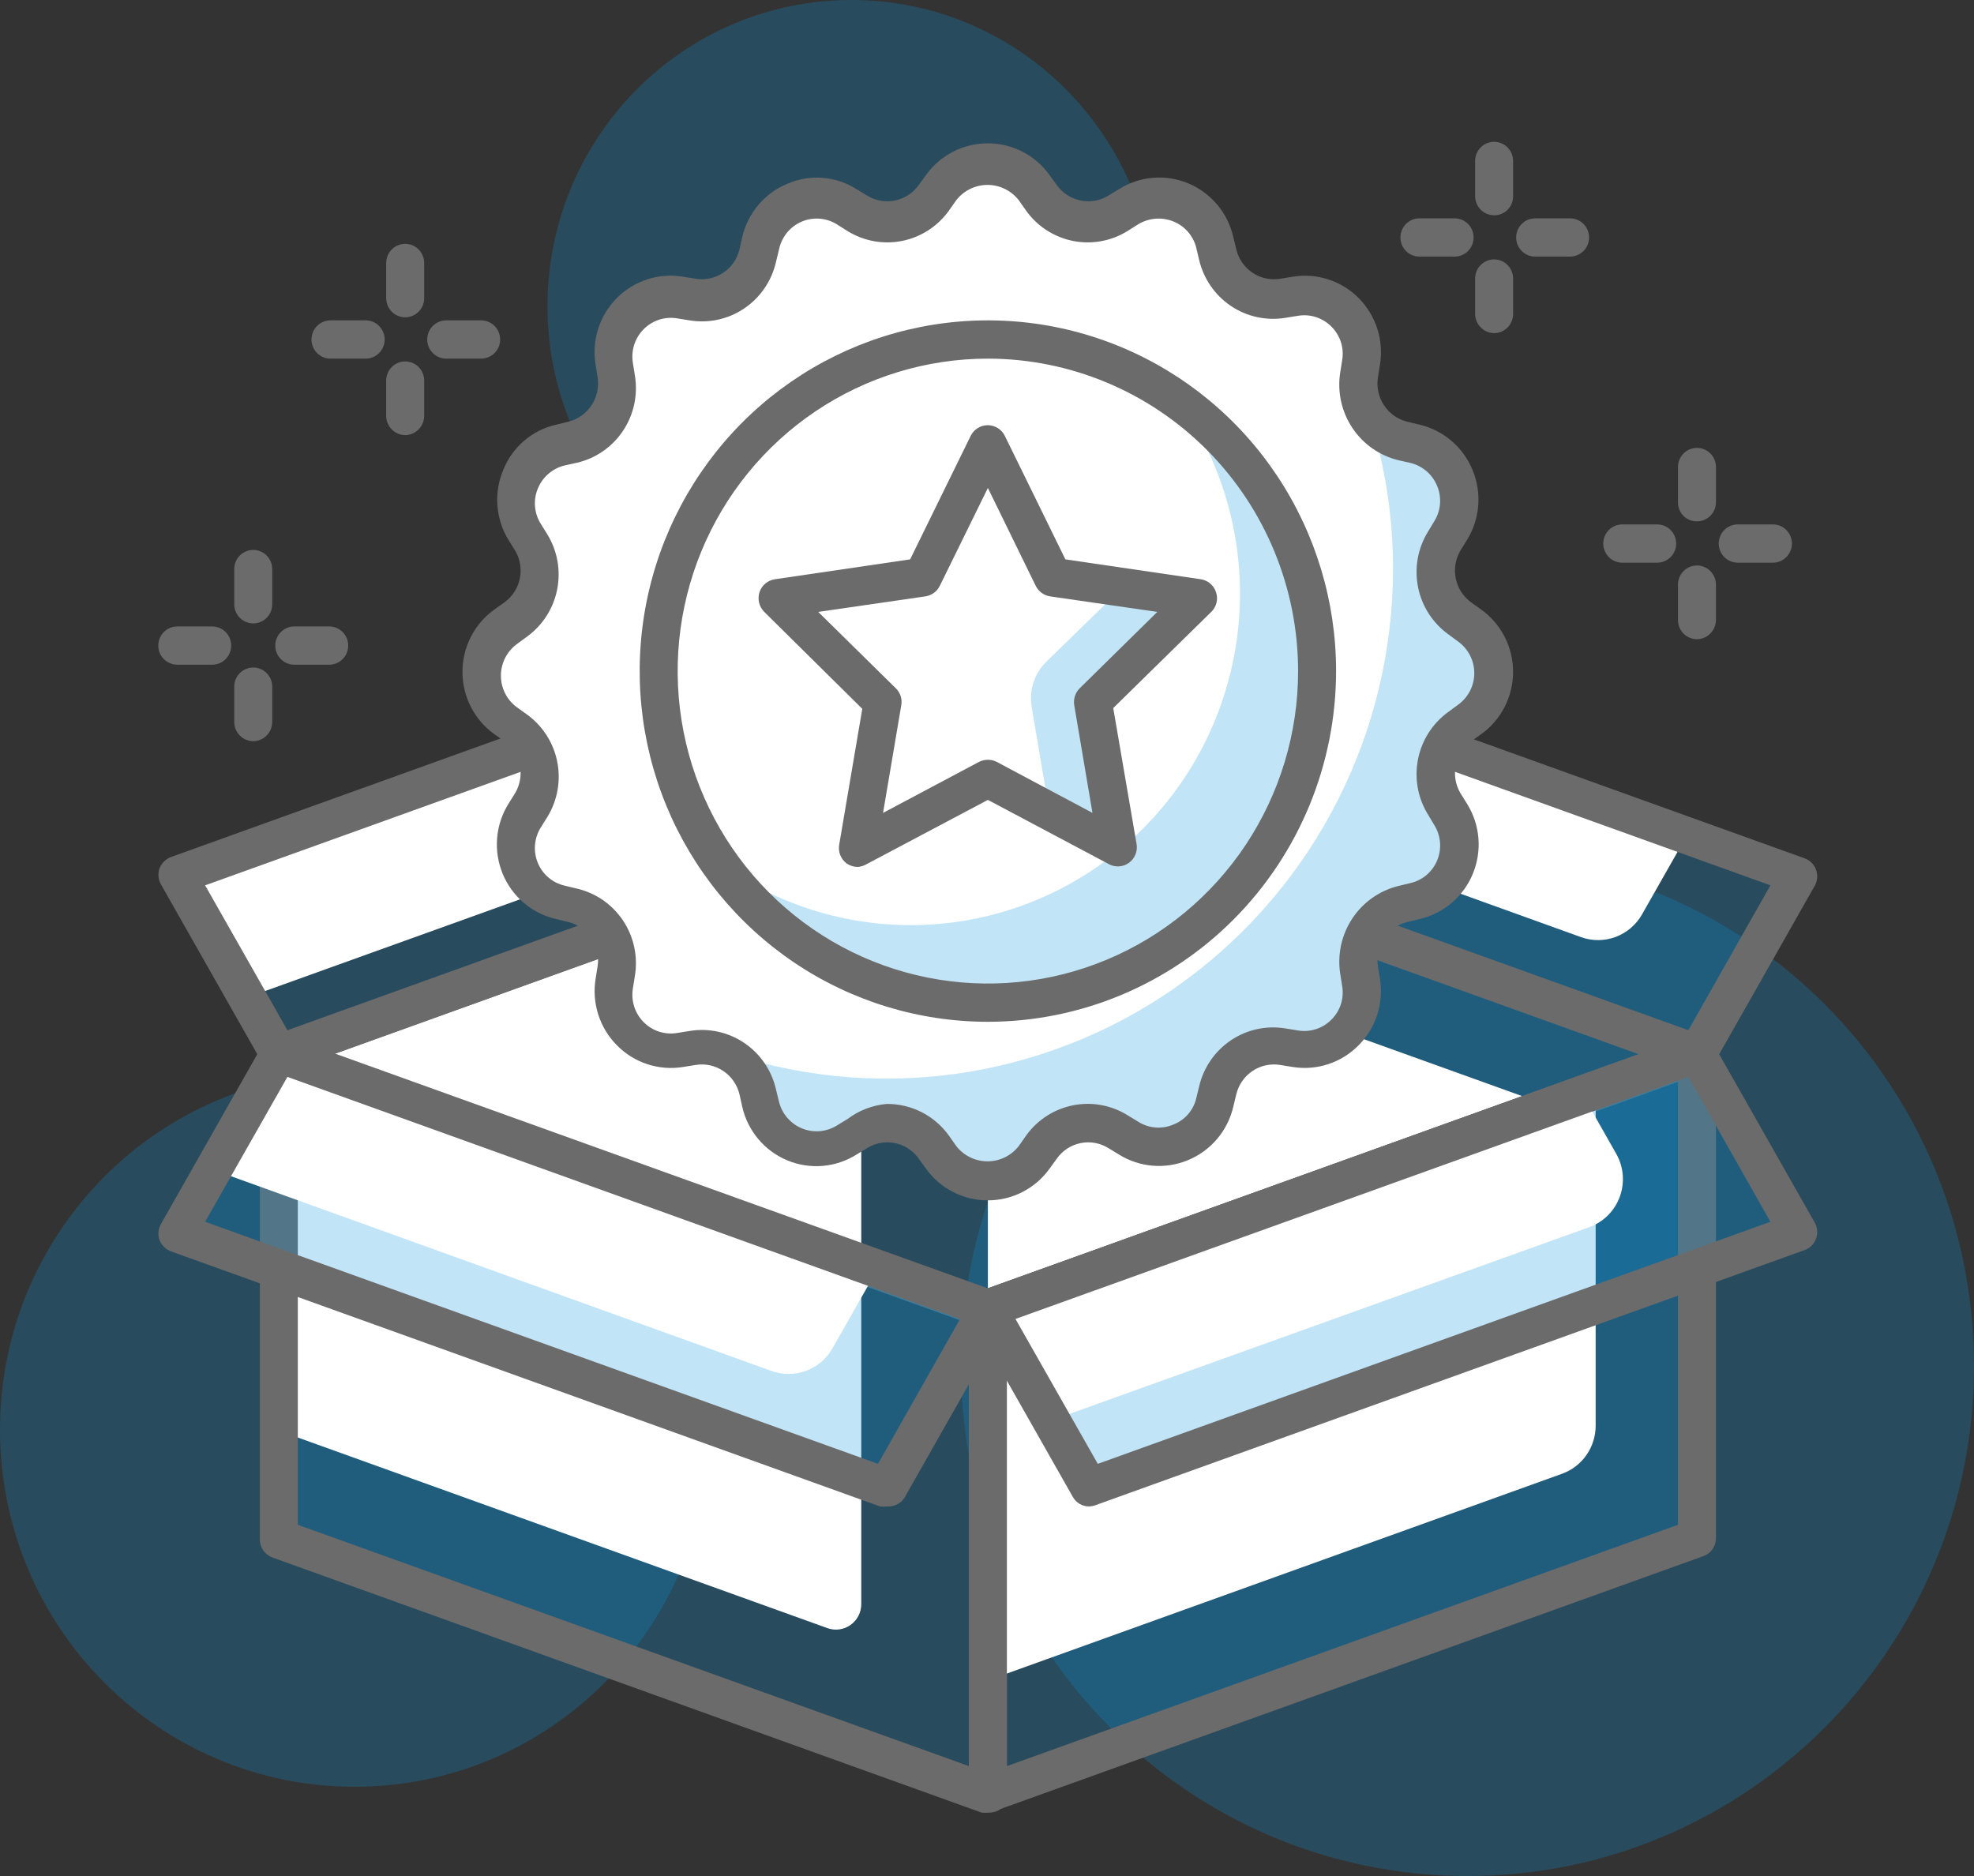 <svg width="121" height="115" viewBox="0 0 121 115" fill="none" xmlns="http://www.w3.org/2000/svg">
<rect x="0" y="0" width="121" height="115" fill="#333333" stroke="none"/>
<g clip-path="url(#clip0_3903_7891)">
<path d="M21.732 109.528C33.734 109.528 43.464 99.727 43.464 87.638C43.464 75.548 33.734 65.748 21.732 65.748C9.73 65.748 0 75.548 0 87.638C0 99.727 9.73 109.528 21.732 109.528Z" fill="#0a96de" fill-opacity="0.25"/>
<path d="M52.187 37.526C62.475 37.526 70.815 29.125 70.815 18.763C70.815 8.4 62.475 0 52.187 0C41.9 0 33.56 8.4 33.56 18.763C33.56 29.125 41.9 37.526 52.187 37.526Z" fill="#0a96de" fill-opacity="0.25"/>
<path d="M89.954 115C107.1 115 121 100.999 121 83.729C121 66.458 107.1 52.458 89.954 52.458C72.808 52.458 58.909 66.458 58.909 83.729C58.909 100.999 72.808 115 89.954 115Z" fill="#0a96de" fill-opacity="0.25"/>
<path d="M104.003 64.575L60.555 48.94L17.091 64.575L60.555 80.211L104.003 64.575Z" fill="#0a96de" fill-opacity="0.25"/>
<path d="M52.793 51.738L17.091 64.575L52.793 77.428V51.738Z" fill="white"/>
<path d="M95.03 67.812L60.554 55.413V80.211L95.03 67.812Z" fill="white"/>
<path d="M60.554 81.399C60.421 81.421 60.284 81.421 60.151 81.399L16.687 65.763C16.465 65.681 16.273 65.531 16.137 65.336C16.001 65.14 15.927 64.908 15.926 64.669C15.926 64.428 15.999 64.193 16.135 63.995C16.271 63.796 16.463 63.644 16.687 63.559L60.151 47.923C60.406 47.829 60.687 47.829 60.942 47.923L104.406 63.559C104.633 63.642 104.828 63.793 104.967 63.991C105.106 64.19 105.181 64.426 105.182 64.669C105.182 64.91 105.107 65.145 104.968 65.341C104.829 65.538 104.633 65.685 104.406 65.763L60.942 81.399C60.814 81.421 60.683 81.421 60.554 81.399ZM20.552 64.591L60.554 78.975L100.556 64.591L60.554 50.19L20.552 64.591Z" fill="#6B6B6B"/>
<path d="M54.345 37.995L10.881 53.63L17.09 64.575L60.554 48.94L54.345 37.995Z" fill="#0a96de" fill-opacity="0.25"/>
<path d="M36.106 44.562L10.881 53.646L15.135 61.151L36.867 53.333C37.294 53.179 37.683 52.932 38.006 52.61C38.328 52.288 38.577 51.898 38.734 51.469C38.891 51.039 38.952 50.581 38.914 50.125C38.876 49.669 38.738 49.227 38.512 48.83L36.106 44.562Z" fill="white"/>
<path d="M17.09 65.763C16.885 65.766 16.682 65.712 16.504 65.608C16.326 65.503 16.18 65.351 16.081 65.169L9.872 54.224C9.785 54.075 9.732 53.907 9.716 53.734C9.7 53.562 9.721 53.387 9.779 53.224C9.842 53.066 9.936 52.924 10.057 52.806C10.177 52.687 10.32 52.595 10.478 52.536L53.941 36.9C54.2 36.807 54.482 36.808 54.74 36.902C54.998 36.996 55.215 37.178 55.354 37.416L61.563 48.361C61.648 48.51 61.699 48.676 61.714 48.847C61.728 49.018 61.704 49.191 61.645 49.352C61.586 49.513 61.492 49.659 61.371 49.779C61.249 49.9 61.103 49.992 60.942 50.05L17.479 65.685C17.355 65.734 17.223 65.76 17.09 65.763ZM12.573 54.271L17.618 63.152L58.847 48.314L53.817 39.433L12.573 54.271Z" fill="#6B6B6B"/>
<path d="M66.763 37.995L110.227 53.63L104.002 64.575L60.554 48.94L66.763 37.995Z" fill="#0a96de" fill-opacity="0.25"/>
<path d="M66.764 37.995L103.413 51.191L100.65 56.054C100.288 56.691 99.715 57.18 99.031 57.435C98.347 57.689 97.595 57.693 96.909 57.445L62.759 45.14L66.764 37.995Z" fill="white"/>
<path d="M104.018 65.763C103.884 65.786 103.748 65.786 103.614 65.763L60.151 50.128C59.993 50.068 59.85 49.976 59.729 49.858C59.609 49.739 59.515 49.597 59.452 49.44C59.394 49.276 59.372 49.102 59.389 48.929C59.404 48.756 59.458 48.589 59.545 48.439L65.754 37.494C65.891 37.258 66.105 37.076 66.36 36.982C66.615 36.888 66.895 36.886 67.151 36.978L110.615 52.614C110.776 52.671 110.922 52.764 111.044 52.884C111.165 53.005 111.259 53.151 111.318 53.312C111.377 53.473 111.4 53.645 111.386 53.816C111.372 53.987 111.321 54.154 111.236 54.303L105.027 65.248C104.915 65.412 104.764 65.545 104.588 65.635C104.412 65.725 104.216 65.769 104.018 65.763ZM62.246 48.314L103.49 63.152L108.52 54.271L67.291 39.433L62.246 48.314Z" fill="#6B6B6B"/>
<path d="M89.163 15.729H87.005C86.696 15.729 86.4 15.606 86.182 15.386C85.963 15.166 85.841 14.868 85.841 14.557C85.841 14.246 85.963 13.947 86.182 13.727C86.4 13.508 86.696 13.384 87.005 13.384H89.163C89.472 13.384 89.768 13.508 89.986 13.727C90.204 13.947 90.327 14.246 90.327 14.557C90.327 14.868 90.204 15.166 89.986 15.386C89.768 15.606 89.472 15.729 89.163 15.729Z" fill="#6B6B6B"/>
<path d="M96.241 15.729H94.099C93.79 15.729 93.494 15.606 93.276 15.386C93.057 15.166 92.935 14.868 92.935 14.557C92.935 14.246 93.057 13.947 93.276 13.727C93.494 13.508 93.79 13.384 94.099 13.384H96.241C96.55 13.384 96.846 13.508 97.064 13.727C97.282 13.947 97.405 14.246 97.405 14.557C97.405 14.868 97.282 15.166 97.064 15.386C96.846 15.606 96.55 15.729 96.241 15.729Z" fill="#6B6B6B"/>
<path d="M91.584 20.42C91.277 20.416 90.983 20.291 90.765 20.072C90.548 19.853 90.424 19.557 90.42 19.247V17.074C90.42 16.763 90.543 16.465 90.761 16.245C90.979 16.025 91.275 15.901 91.584 15.901C91.893 15.901 92.189 16.025 92.407 16.245C92.626 16.465 92.748 16.763 92.748 17.074V19.247C92.748 19.558 92.626 19.857 92.407 20.077C92.189 20.297 91.893 20.42 91.584 20.42Z" fill="#6B6B6B"/>
<path d="M91.584 13.196C91.275 13.196 90.979 13.073 90.761 12.853C90.543 12.633 90.42 12.335 90.42 12.024V9.866C90.42 9.555 90.543 9.257 90.761 9.037C90.979 8.817 91.275 8.693 91.584 8.693C91.893 8.693 92.189 8.817 92.407 9.037C92.626 9.257 92.748 9.555 92.748 9.866V12.024C92.75 12.178 92.722 12.332 92.664 12.475C92.606 12.618 92.52 12.748 92.412 12.858C92.303 12.967 92.174 13.053 92.032 13.111C91.89 13.17 91.738 13.198 91.584 13.196Z" fill="#6B6B6B"/>
<path d="M101.581 34.492H99.439C99.13 34.492 98.834 34.369 98.615 34.149C98.397 33.929 98.274 33.631 98.274 33.32C98.274 33.009 98.397 32.71 98.615 32.49C98.834 32.27 99.13 32.147 99.439 32.147H101.581C101.89 32.147 102.186 32.27 102.404 32.49C102.622 32.71 102.745 33.009 102.745 33.32C102.745 33.631 102.622 33.929 102.404 34.149C102.186 34.369 101.89 34.492 101.581 34.492Z" fill="#6B6B6B"/>
<path d="M108.675 34.492H106.517C106.208 34.492 105.912 34.369 105.694 34.149C105.476 33.929 105.353 33.631 105.353 33.32C105.353 33.009 105.476 32.71 105.694 32.49C105.912 32.27 106.208 32.147 106.517 32.147H108.675C108.984 32.147 109.28 32.27 109.498 32.49C109.716 32.71 109.839 33.009 109.839 33.32C109.839 33.631 109.716 33.929 109.498 34.149C109.28 34.369 108.984 34.492 108.675 34.492Z" fill="#6B6B6B"/>
<path d="M104.018 39.183C103.709 39.183 103.413 39.059 103.195 38.839C102.977 38.619 102.854 38.321 102.854 38.01V35.837C102.854 35.526 102.977 35.227 103.195 35.008C103.413 34.788 103.709 34.664 104.018 34.664C104.327 34.664 104.623 34.788 104.841 35.008C105.06 35.227 105.182 35.526 105.182 35.837V38.01C105.178 38.32 105.054 38.616 104.837 38.835C104.62 39.054 104.326 39.179 104.018 39.183Z" fill="#6B6B6B"/>
<path d="M104.018 31.959C103.865 31.962 103.713 31.933 103.57 31.874C103.428 31.816 103.299 31.73 103.19 31.621C103.082 31.511 102.996 31.381 102.938 31.238C102.881 31.095 102.852 30.941 102.854 30.787V28.629C102.854 28.318 102.977 28.02 103.195 27.8C103.413 27.58 103.71 27.456 104.018 27.456C104.327 27.456 104.623 27.58 104.842 27.8C105.06 28.02 105.183 28.318 105.183 28.629V30.787C105.183 31.098 105.06 31.396 104.842 31.616C104.623 31.836 104.327 31.959 104.018 31.959Z" fill="#6B6B6B"/>
<path d="M22.415 21.984H20.257C19.948 21.984 19.652 21.86 19.434 21.64C19.215 21.42 19.093 21.122 19.093 20.811C19.093 20.5 19.215 20.202 19.434 19.982C19.652 19.762 19.948 19.638 20.257 19.638H22.415C22.723 19.638 23.02 19.762 23.238 19.982C23.456 20.202 23.579 20.5 23.579 20.811C23.579 21.122 23.456 21.42 23.238 21.64C23.02 21.86 22.723 21.984 22.415 21.984Z" fill="#6B6B6B"/>
<path d="M29.493 21.984H27.351C27.043 21.984 26.746 21.86 26.528 21.64C26.31 21.42 26.187 21.122 26.187 20.811C26.187 20.5 26.31 20.202 26.528 19.982C26.746 19.762 27.043 19.638 27.351 19.638H29.493C29.802 19.638 30.098 19.762 30.317 19.982C30.535 20.202 30.658 20.5 30.658 20.811C30.658 21.122 30.535 21.42 30.317 21.64C30.098 21.86 29.802 21.984 29.493 21.984Z" fill="#6B6B6B"/>
<path d="M24.837 26.674C24.529 26.67 24.235 26.545 24.018 26.326C23.8 26.107 23.676 25.811 23.672 25.502V23.328C23.672 23.017 23.795 22.719 24.013 22.499C24.232 22.279 24.528 22.155 24.837 22.155C25.145 22.155 25.442 22.279 25.66 22.499C25.878 22.719 26.001 23.017 26.001 23.328V25.502C25.997 25.811 25.873 26.107 25.655 26.326C25.438 26.545 25.144 26.67 24.837 26.674Z" fill="#6B6B6B"/>
<path d="M24.837 19.451C24.528 19.451 24.232 19.327 24.013 19.107C23.795 18.887 23.672 18.589 23.672 18.278V16.12C23.672 15.809 23.795 15.511 24.013 15.291C24.232 15.071 24.528 14.948 24.837 14.948C25.145 14.948 25.442 15.071 25.66 15.291C25.878 15.511 26.001 15.809 26.001 16.12V18.278C26.001 18.589 25.878 18.887 25.66 19.107C25.442 19.327 25.145 19.451 24.837 19.451Z" fill="#6B6B6B"/>
<path d="M13.008 40.746H10.866C10.557 40.746 10.261 40.623 10.043 40.403C9.824 40.183 9.702 39.885 9.702 39.574C9.702 39.263 9.824 38.965 10.043 38.745C10.261 38.525 10.557 38.401 10.866 38.401H13.008C13.317 38.401 13.613 38.525 13.831 38.745C14.05 38.965 14.172 39.263 14.172 39.574C14.172 39.885 14.05 40.183 13.831 40.403C13.613 40.623 13.317 40.746 13.008 40.746Z" fill="#6B6B6B"/>
<path d="M20.179 40.746H18.037C17.729 40.746 17.432 40.623 17.214 40.403C16.996 40.183 16.873 39.885 16.873 39.574C16.873 39.263 16.996 38.965 17.214 38.745C17.432 38.525 17.729 38.401 18.037 38.401H20.179C20.488 38.401 20.784 38.525 21.003 38.745C21.221 38.965 21.344 39.263 21.344 39.574C21.344 39.885 21.221 40.183 21.003 40.403C20.784 40.623 20.488 40.746 20.179 40.746Z" fill="#6B6B6B"/>
<path d="M15.523 45.437C15.215 45.433 14.921 45.308 14.704 45.089C14.486 44.87 14.362 44.574 14.358 44.264V42.091C14.358 41.78 14.481 41.482 14.699 41.262C14.918 41.042 15.214 40.919 15.523 40.919C15.831 40.919 16.128 41.042 16.346 41.262C16.564 41.482 16.687 41.78 16.687 42.091V44.264C16.683 44.574 16.559 44.87 16.341 45.089C16.124 45.308 15.83 45.433 15.523 45.437Z" fill="#6B6B6B"/>
<path d="M15.523 38.214C15.214 38.214 14.918 38.09 14.699 37.87C14.481 37.65 14.358 37.352 14.358 37.041V34.883C14.358 34.572 14.481 34.274 14.699 34.054C14.918 33.834 15.214 33.71 15.523 33.71C15.831 33.71 16.128 33.834 16.346 34.054C16.564 34.274 16.687 34.572 16.687 34.883V37.041C16.687 37.352 16.564 37.65 16.346 37.87C16.128 38.09 15.831 38.214 15.523 38.214Z" fill="#6B6B6B"/>
<path d="M60.555 109.918L17.091 94.283V64.575L60.555 80.211V109.918Z" fill="#0a96de" fill-opacity="0.25"/>
<path d="M50.713 99.802L17.091 87.7V64.591L52.793 77.428V98.332C52.793 98.584 52.733 98.831 52.618 99.053C52.503 99.276 52.336 99.468 52.132 99.612C51.928 99.756 51.693 99.849 51.446 99.882C51.199 99.915 50.947 99.888 50.713 99.802Z" fill="white"/>
<path d="M60.555 111.107C60.421 111.129 60.285 111.129 60.151 111.107L16.687 95.471C16.465 95.388 16.273 95.239 16.137 95.044C16.001 94.848 15.928 94.615 15.927 94.377V64.669C15.922 64.48 15.964 64.293 16.047 64.124C16.131 63.955 16.255 63.809 16.408 63.7C16.563 63.593 16.741 63.525 16.927 63.5C17.113 63.476 17.302 63.496 17.479 63.559L60.943 79.194C61.169 79.278 61.365 79.428 61.504 79.627C61.642 79.825 61.718 80.062 61.719 80.305V110.012C61.718 110.2 61.672 110.384 61.586 110.55C61.499 110.716 61.374 110.859 61.222 110.966C61.018 111.078 60.786 111.127 60.555 111.107ZM18.255 93.47L59.39 108.261V81.055L18.255 66.248V93.47Z" fill="#6B6B6B"/>
<path d="M54.345 91.156L10.881 75.52L17.09 64.575L60.554 80.211L54.345 91.156Z" fill="#0a96de" fill-opacity="0.25"/>
<path d="M47.251 84.026L13.101 71.721L17.152 64.591L53.802 77.772L51.039 82.634C50.675 83.282 50.094 83.779 49.4 84.034C48.705 84.289 47.944 84.286 47.251 84.026Z" fill="white"/>
<path d="M54.345 92.344C54.212 92.366 54.075 92.366 53.941 92.344L10.478 76.708C10.32 76.649 10.177 76.557 10.057 76.439C9.936 76.32 9.842 76.178 9.779 76.02C9.721 75.857 9.7 75.683 9.716 75.51C9.732 75.337 9.785 75.169 9.872 75.02L16.081 64.075C16.218 63.838 16.432 63.657 16.688 63.563C16.943 63.468 17.223 63.467 17.479 63.559L60.942 79.194C61.102 79.255 61.247 79.349 61.367 79.47C61.488 79.591 61.581 79.737 61.641 79.898C61.714 80.052 61.752 80.22 61.752 80.391C61.752 80.561 61.714 80.729 61.641 80.883L55.432 91.828C55.313 92.004 55.15 92.145 54.959 92.236C54.767 92.326 54.556 92.364 54.345 92.344ZM12.573 74.895L53.817 89.733L58.847 80.852L17.618 66.014L12.573 74.895Z" fill="#6B6B6B"/>
<path d="M60.554 109.918L104.002 94.283V64.575L60.554 80.211V109.918Z" fill="#0a96de" fill-opacity="0.25"/>
<path d="M60.554 103.007L95.744 90.343C96.347 90.127 96.869 89.728 97.239 89.202C97.608 88.676 97.807 88.048 97.809 87.403V66.827L60.554 80.226V103.007Z" fill="white"/>
<path d="M60.554 111.107C60.31 111.106 60.072 111.029 59.871 110.888C59.721 110.78 59.599 110.636 59.515 110.47C59.431 110.304 59.388 110.12 59.39 109.934V80.226C59.39 79.986 59.463 79.75 59.599 79.552C59.735 79.354 59.927 79.202 60.151 79.116L103.615 63.481C103.792 63.418 103.981 63.398 104.167 63.422C104.353 63.447 104.531 63.515 104.686 63.621C104.84 63.73 104.966 63.876 105.053 64.044C105.139 64.213 105.184 64.401 105.182 64.591V94.299C105.182 94.54 105.108 94.775 104.968 94.971C104.829 95.167 104.633 95.315 104.406 95.393L60.943 111.029C60.819 111.077 60.687 111.104 60.554 111.107ZM61.719 81.055V108.261L102.854 93.47V66.248L61.719 81.055Z" fill="#6B6B6B"/>
<path d="M66.763 91.156L110.227 75.52L104.002 64.575L60.554 80.211L66.763 91.156Z" fill="#0a96de" fill-opacity="0.25"/>
<path d="M64.435 87.075L97.421 75.223C97.849 75.069 98.237 74.822 98.56 74.5C98.883 74.178 99.131 73.788 99.288 73.359C99.445 72.929 99.507 72.47 99.468 72.014C99.43 71.558 99.293 71.117 99.066 70.72L97.017 67.108L60.554 80.226L64.435 87.075Z" fill="white"/>
<path d="M66.764 92.344C66.558 92.347 66.355 92.293 66.177 92.188C65.999 92.083 65.853 91.932 65.755 91.75L59.545 80.805C59.458 80.658 59.404 80.494 59.387 80.323C59.371 80.153 59.394 79.981 59.452 79.82C59.515 79.661 59.609 79.516 59.729 79.395C59.849 79.274 59.993 79.179 60.151 79.116L103.615 63.481C103.873 63.388 104.155 63.389 104.413 63.483C104.671 63.577 104.888 63.759 105.027 63.997L111.236 74.942C111.321 75.091 111.372 75.257 111.387 75.428C111.401 75.599 111.377 75.771 111.318 75.932C111.259 76.093 111.165 76.239 111.044 76.36C110.922 76.481 110.776 76.573 110.615 76.63L67.152 92.266C67.028 92.314 66.897 92.341 66.764 92.344ZM62.246 80.852L67.291 89.733L108.52 74.895L103.49 66.014L62.246 80.852Z" fill="#6B6B6B"/>
<path d="M90.141 38.261L89.504 37.791C88.794 37.27 88.303 36.499 88.128 35.631C87.953 34.763 88.106 33.861 88.558 33.101L88.977 32.413C89.27 31.936 89.446 31.395 89.49 30.836C89.534 30.277 89.446 29.715 89.232 29.197C89.018 28.679 88.685 28.22 88.26 27.857C87.835 27.495 87.331 27.239 86.788 27.112L86.027 26.925C85.164 26.712 84.412 26.182 83.917 25.438C83.423 24.694 83.223 23.791 83.358 22.906L83.482 22.125C83.569 21.572 83.525 21.007 83.355 20.474C83.184 19.942 82.89 19.458 82.498 19.062C82.106 18.665 81.627 18.368 81.099 18.194C80.571 18.02 80.01 17.973 79.461 18.059L78.67 18.184C77.794 18.327 76.898 18.13 76.161 17.634C75.424 17.138 74.9 16.38 74.696 15.511L74.51 14.729C74.378 14.184 74.121 13.678 73.759 13.252C73.397 12.826 72.94 12.492 72.426 12.277C71.912 12.063 71.355 11.973 70.8 12.016C70.245 12.059 69.707 12.233 69.232 12.524L68.564 12.946C67.811 13.399 66.917 13.554 66.056 13.381C65.196 13.207 64.43 12.718 63.907 12.008L63.442 11.367C63.117 10.912 62.689 10.541 62.194 10.285C61.699 10.03 61.15 9.896 60.593 9.896C60.037 9.896 59.488 10.03 58.993 10.285C58.498 10.541 58.07 10.912 57.745 11.367L57.279 12.008C56.757 12.718 55.991 13.207 55.13 13.381C54.27 13.554 53.376 13.399 52.622 12.946L51.908 12.493C51.433 12.202 50.895 12.027 50.34 11.985C49.785 11.942 49.228 12.031 48.714 12.246C48.2 12.461 47.743 12.795 47.381 13.221C47.019 13.647 46.762 14.153 46.631 14.698L46.46 15.479C46.249 16.348 45.722 17.104 44.983 17.6C44.244 18.095 43.347 18.292 42.471 18.153L41.694 18.028C41.144 17.939 40.581 17.983 40.051 18.156C39.522 18.329 39.04 18.626 38.646 19.023C38.252 19.42 37.958 19.905 37.786 20.439C37.614 20.972 37.571 21.539 37.658 22.093L37.783 22.875C37.92 23.76 37.722 24.665 37.227 25.41C36.733 26.154 35.978 26.684 35.113 26.893L34.352 27.081C33.812 27.211 33.309 27.468 32.886 27.831C32.463 28.194 32.131 28.653 31.918 29.17C31.704 29.687 31.616 30.247 31.658 30.805C31.701 31.363 31.874 31.904 32.163 32.382L32.583 33.069C33.039 33.827 33.197 34.729 33.025 35.598C32.852 36.466 32.362 37.238 31.651 37.76L30.999 38.229C30.547 38.558 30.179 38.99 29.925 39.491C29.672 39.991 29.539 40.544 29.539 41.106C29.539 41.668 29.672 42.221 29.925 42.722C30.179 43.222 30.547 43.654 30.999 43.983L31.651 44.437C32.356 44.963 32.842 45.734 33.014 46.601C33.186 47.468 33.032 48.368 32.583 49.127L32.163 49.8C31.871 50.278 31.695 50.819 31.651 51.38C31.606 51.94 31.695 52.502 31.908 53.021C32.122 53.54 32.455 54.001 32.88 54.365C33.305 54.729 33.809 54.986 34.352 55.116L35.113 55.303C35.98 55.509 36.737 56.038 37.232 56.784C37.727 57.529 37.924 58.436 37.783 59.322L37.658 60.103C37.571 60.657 37.614 61.224 37.786 61.758C37.958 62.292 38.252 62.777 38.646 63.174C39.04 63.57 39.522 63.867 40.051 64.04C40.581 64.213 41.144 64.257 41.694 64.169L42.471 64.044C43.347 63.904 44.244 64.102 44.983 64.597C45.722 65.092 46.249 65.849 46.46 66.717L46.631 67.499C46.761 68.044 47.018 68.551 47.38 68.977C47.742 69.403 48.2 69.737 48.715 69.95C49.23 70.164 49.788 70.252 50.343 70.206C50.898 70.16 51.434 69.983 51.908 69.688L52.576 69.281C53.329 68.829 54.223 68.674 55.084 68.847C55.944 69.02 56.71 69.51 57.233 70.22L57.698 70.861C58.023 71.316 58.451 71.687 58.946 71.942C59.441 72.198 59.99 72.332 60.547 72.332C61.103 72.332 61.652 72.198 62.147 71.942C62.642 71.687 63.07 71.316 63.395 70.861L63.861 70.22C64.383 69.51 65.149 69.02 66.01 68.847C66.87 68.674 67.764 68.829 68.518 69.281L69.185 69.688C69.659 69.983 70.195 70.16 70.751 70.206C71.306 70.252 71.864 70.164 72.379 69.95C72.894 69.737 73.351 69.403 73.713 68.977C74.076 68.551 74.333 68.044 74.463 67.499L74.649 66.717C74.854 65.848 75.377 65.09 76.114 64.594C76.852 64.097 77.748 63.901 78.623 64.044L79.415 64.169C79.963 64.254 80.525 64.208 81.052 64.034C81.58 63.86 82.06 63.563 82.452 63.166C82.844 62.77 83.137 62.286 83.308 61.754C83.479 61.221 83.522 60.656 83.435 60.103L83.311 59.322C83.173 58.436 83.371 57.532 83.866 56.787C84.361 56.042 85.116 55.513 85.981 55.303L86.741 55.116C87.284 54.986 87.789 54.729 88.214 54.365C88.639 54.001 88.972 53.54 89.185 53.021C89.399 52.502 89.487 51.94 89.443 51.38C89.399 50.819 89.223 50.278 88.93 49.8L88.511 49.127C88.063 48.366 87.912 47.465 88.087 46.598C88.262 45.731 88.75 44.961 89.458 44.437L90.094 43.983C90.543 43.657 90.909 43.229 91.163 42.734C91.417 42.239 91.552 41.691 91.556 41.134C91.561 40.576 91.435 40.026 91.189 39.527C90.943 39.028 90.584 38.594 90.141 38.261Z" fill="white"/>
<path d="M90.141 38.26L89.504 37.791C88.794 37.269 88.303 36.499 88.128 35.631C87.953 34.763 88.106 33.861 88.558 33.101L88.977 32.413C89.27 31.936 89.446 31.395 89.49 30.836C89.534 30.277 89.446 29.715 89.232 29.197C89.018 28.679 88.685 28.22 88.26 27.857C87.835 27.495 87.33 27.239 86.788 27.112L86.027 26.925C85.175 26.716 84.429 26.198 83.932 25.471C84.896 28.503 85.388 31.668 85.391 34.852C85.39 39.768 84.239 44.615 82.03 48.999C79.821 53.384 76.617 57.181 72.677 60.084C68.738 62.988 64.175 64.914 59.358 65.708C54.541 66.502 49.606 66.141 44.954 64.653C45.685 65.148 46.206 65.901 46.413 66.764L46.584 67.546C46.714 68.091 46.971 68.598 47.334 69.024C47.696 69.45 48.153 69.784 48.668 69.997C49.183 70.211 49.741 70.299 50.296 70.253C50.851 70.207 51.388 70.03 51.862 69.735L52.529 69.328C53.283 68.875 54.176 68.721 55.037 68.894C55.898 69.067 56.663 69.556 57.186 70.266L57.652 70.908C57.977 71.363 58.404 71.734 58.9 71.989C59.395 72.245 59.944 72.379 60.5 72.379C61.057 72.379 61.605 72.245 62.101 71.989C62.596 71.734 63.024 71.363 63.349 70.908L63.814 70.266C64.337 69.556 65.103 69.067 65.963 68.894C66.824 68.721 67.718 68.875 68.471 69.328L69.139 69.735C69.612 70.03 70.149 70.207 70.704 70.253C71.259 70.299 71.817 70.211 72.332 69.997C72.847 69.784 73.305 69.45 73.667 69.024C74.029 68.598 74.286 68.091 74.416 67.546L74.603 66.764C74.807 65.895 75.33 65.136 76.068 64.64C76.805 64.144 77.701 63.948 78.576 64.09L79.368 64.216C79.917 64.301 80.478 64.255 81.006 64.081C81.534 63.907 82.013 63.609 82.405 63.213C82.797 62.817 83.09 62.333 83.261 61.8C83.432 61.268 83.476 60.703 83.388 60.15L83.264 59.368C83.127 58.483 83.325 57.578 83.82 56.834C84.314 56.089 85.069 55.559 85.934 55.35L86.695 55.163C87.238 55.033 87.742 54.776 88.167 54.412C88.592 54.048 88.925 53.587 89.139 53.068C89.352 52.549 89.441 51.986 89.396 51.426C89.352 50.866 89.176 50.325 88.884 49.846L88.464 49.174C88.016 48.413 87.865 47.512 88.04 46.645C88.215 45.778 88.704 45.008 89.411 44.483L90.048 44.03C90.508 43.709 90.886 43.282 91.15 42.784C91.414 42.287 91.556 41.733 91.566 41.169C91.575 40.605 91.45 40.047 91.202 39.541C90.955 39.035 90.591 38.596 90.141 38.26Z" fill="#0a96de" fill-opacity="0.25"/>
<path d="M60.554 73.581C59.812 73.585 59.079 73.409 58.417 73.069C57.756 72.729 57.184 72.234 56.751 71.627L56.286 70.986C55.937 70.512 55.427 70.186 54.853 70.071C54.279 69.955 53.683 70.058 53.181 70.36L52.514 70.767C51.884 71.165 51.169 71.406 50.428 71.469C49.688 71.532 48.943 71.415 48.256 71.129C47.569 70.843 46.96 70.395 46.48 69.824C46.001 69.252 45.663 68.573 45.497 67.843L45.327 67.077C45.186 66.495 44.834 65.987 44.339 65.654C43.845 65.321 43.244 65.187 42.657 65.279L41.88 65.404C41.147 65.525 40.394 65.468 39.687 65.237C38.979 65.006 38.337 64.607 37.813 64.075C37.29 63.548 36.898 62.903 36.672 62.193C36.445 61.483 36.389 60.73 36.51 59.994L36.634 59.212C36.724 58.62 36.592 58.015 36.261 57.517C35.93 57.019 35.426 56.664 34.849 56.523L34.072 56.335C33.348 56.168 32.674 55.828 32.106 55.345C31.539 54.861 31.094 54.248 30.81 53.556C30.526 52.864 30.41 52.114 30.473 51.368C30.535 50.622 30.774 49.902 31.17 49.268L31.589 48.595C31.882 48.088 31.98 47.489 31.866 46.913C31.752 46.338 31.432 45.824 30.968 45.468L30.316 45.015C29.707 44.582 29.211 44.008 28.868 43.341C28.526 42.675 28.347 41.935 28.347 41.184C28.347 40.434 28.526 39.694 28.868 39.027C29.211 38.361 29.707 37.787 30.316 37.353L30.953 36.9C31.422 36.549 31.747 36.036 31.864 35.459C31.982 34.882 31.884 34.282 31.589 33.773L31.17 33.1C30.78 32.464 30.548 31.744 30.491 30.998C30.434 30.253 30.555 29.505 30.844 28.816C31.119 28.122 31.558 27.505 32.124 27.02C32.689 26.535 33.363 26.196 34.088 26.033L34.849 25.846C35.425 25.701 35.926 25.345 36.256 24.848C36.586 24.351 36.721 23.748 36.634 23.156L36.51 22.375C36.385 21.636 36.438 20.878 36.664 20.165C36.89 19.451 37.282 18.802 37.808 18.272C38.334 17.742 38.978 17.347 39.686 17.12C40.395 16.892 41.147 16.839 41.88 16.965L42.657 17.09C43.244 17.181 43.845 17.047 44.339 16.714C44.834 16.381 45.186 15.874 45.327 15.292L45.497 14.525C45.668 13.797 46.009 13.12 46.493 12.552C46.976 11.983 47.587 11.54 48.276 11.258C48.957 10.964 49.699 10.842 50.437 10.902C51.175 10.962 51.888 11.202 52.514 11.602L53.181 12.008C53.684 12.307 54.279 12.408 54.852 12.293C55.425 12.177 55.935 11.853 56.286 11.383L56.751 10.742C57.184 10.134 57.756 9.64 58.417 9.3C59.079 8.96 59.812 8.784 60.554 8.787C61.294 8.786 62.024 8.963 62.683 9.303C63.341 9.643 63.91 10.136 64.342 10.742L64.808 11.383C65.158 11.853 65.669 12.177 66.241 12.293C66.814 12.408 67.409 12.307 67.912 12.008L68.58 11.602C69.209 11.203 69.924 10.963 70.665 10.899C71.405 10.836 72.15 10.953 72.837 11.239C73.524 11.525 74.133 11.973 74.613 12.545C75.093 13.117 75.43 13.796 75.596 14.525L75.782 15.292C75.923 15.874 76.275 16.381 76.77 16.714C77.264 17.047 77.864 17.181 78.452 17.09L79.228 16.965C79.96 16.842 80.711 16.897 81.417 17.126C82.124 17.355 82.766 17.75 83.29 18.28C83.814 18.809 84.204 19.457 84.43 20.169C84.655 20.881 84.707 21.637 84.584 22.375L84.459 23.156C84.372 23.748 84.507 24.351 84.837 24.848C85.167 25.345 85.669 25.701 86.245 25.846L87.021 26.033C87.742 26.204 88.413 26.545 88.977 27.029C89.542 27.513 89.983 28.126 90.265 28.816C90.551 29.506 90.669 30.255 90.61 31C90.551 31.745 90.315 32.465 89.923 33.1L89.504 33.773C89.213 34.282 89.117 34.882 89.234 35.458C89.351 36.034 89.674 36.547 90.141 36.9L90.777 37.353C91.386 37.787 91.882 38.361 92.225 39.027C92.568 39.694 92.747 40.434 92.747 41.184C92.747 41.935 92.568 42.675 92.225 43.341C91.882 44.008 91.386 44.582 90.777 45.015L90.141 45.468C89.674 45.821 89.351 46.334 89.234 46.91C89.117 47.486 89.213 48.086 89.504 48.595L89.923 49.268C90.319 49.902 90.558 50.622 90.621 51.368C90.683 52.114 90.567 52.864 90.283 53.556C89.999 54.248 89.555 54.861 88.987 55.345C88.419 55.828 87.745 56.168 87.021 56.335L86.245 56.523C85.667 56.664 85.163 57.019 84.832 57.517C84.502 58.015 84.369 58.62 84.459 59.212L84.584 59.994C84.704 60.73 84.648 61.483 84.422 62.193C84.195 62.903 83.803 63.548 83.28 64.075C82.758 64.605 82.118 65.002 81.414 65.233C80.709 65.465 79.96 65.523 79.228 65.404L78.452 65.279C77.864 65.187 77.264 65.321 76.77 65.654C76.275 65.987 75.923 66.495 75.782 67.077L75.596 67.843C75.427 68.57 75.088 69.246 74.607 69.814C74.127 70.382 73.518 70.827 72.833 71.111C72.148 71.399 71.405 71.518 70.665 71.458C69.925 71.398 69.21 71.161 68.58 70.767L67.912 70.36C67.41 70.058 66.814 69.955 66.24 70.071C65.667 70.186 65.156 70.512 64.808 70.986L64.342 71.627C63.91 72.232 63.341 72.725 62.683 73.065C62.024 73.405 61.294 73.582 60.554 73.581ZM54.345 67.671C55.089 67.663 55.824 67.835 56.489 68.173C57.153 68.51 57.727 69.003 58.164 69.61L58.614 70.251C58.842 70.543 59.133 70.78 59.465 70.943C59.797 71.105 60.162 71.19 60.531 71.19C60.9 71.19 61.265 71.105 61.597 70.943C61.929 70.78 62.22 70.543 62.448 70.251L62.898 69.61C63.586 68.651 64.608 67.99 65.759 67.758C66.911 67.526 68.106 67.74 69.107 68.359L69.775 68.765C70.092 68.965 70.452 69.085 70.825 69.115C71.198 69.145 71.573 69.084 71.917 68.937C72.257 68.808 72.561 68.598 72.804 68.326C73.047 68.054 73.222 67.728 73.314 67.374L73.5 66.608C73.768 65.448 74.465 64.434 75.448 63.772C76.431 63.109 77.627 62.849 78.794 63.043L79.57 63.168C79.94 63.229 80.319 63.2 80.675 63.083C81.032 62.966 81.356 62.764 81.619 62.495C81.883 62.232 82.08 61.908 82.194 61.552C82.307 61.195 82.334 60.816 82.271 60.447L82.147 59.666C81.972 58.491 82.238 57.292 82.892 56.304C83.546 55.316 84.542 54.608 85.686 54.318L86.462 54.13C86.825 54.046 87.163 53.874 87.448 53.632C87.732 53.389 87.955 53.081 88.098 52.734C88.24 52.387 88.299 52.01 88.268 51.636C88.237 51.262 88.118 50.9 87.921 50.581L87.517 49.909C86.903 48.901 86.69 47.696 86.921 46.536C87.151 45.377 87.808 44.347 88.759 43.655L89.396 43.185C89.697 42.965 89.942 42.676 90.112 42.342C90.281 42.007 90.369 41.638 90.369 41.262C90.369 40.887 90.281 40.517 90.112 40.183C89.942 39.849 89.697 39.56 89.396 39.339L88.759 38.87C87.808 38.177 87.151 37.148 86.921 35.988C86.69 34.828 86.903 33.624 87.517 32.616L87.921 31.944C88.12 31.624 88.239 31.261 88.268 30.886C88.298 30.51 88.237 30.133 88.092 29.786C87.949 29.439 87.727 29.131 87.444 28.886C87.16 28.642 86.824 28.468 86.462 28.379L85.701 28.207C84.553 27.923 83.551 27.218 82.893 26.228C82.236 25.238 81.969 24.037 82.147 22.859L82.271 22.077C82.334 21.708 82.307 21.329 82.194 20.973C82.08 20.616 81.883 20.293 81.619 20.029C81.356 19.76 81.032 19.559 80.675 19.442C80.319 19.325 79.94 19.296 79.57 19.357L78.794 19.482C77.627 19.676 76.431 19.415 75.448 18.753C74.465 18.091 73.768 17.077 73.5 15.917L73.314 15.135C73.217 14.784 73.04 14.459 72.798 14.188C72.556 13.917 72.254 13.706 71.917 13.572C71.571 13.434 71.198 13.377 70.826 13.407C70.455 13.437 70.095 13.552 69.775 13.744L69.107 14.166C68.106 14.784 66.911 14.999 65.759 14.767C64.608 14.535 63.586 13.873 62.898 12.915L62.448 12.274C62.22 11.981 61.929 11.745 61.597 11.582C61.265 11.419 60.9 11.335 60.531 11.335C60.162 11.335 59.797 11.419 59.465 11.582C59.133 11.745 58.842 11.981 58.614 12.274L58.164 12.915C57.476 13.873 56.454 14.535 55.303 14.767C54.151 14.999 52.956 14.784 51.955 14.166L51.287 13.744C50.963 13.545 50.597 13.428 50.218 13.403C49.84 13.378 49.461 13.444 49.114 13.598C48.767 13.751 48.461 13.987 48.223 14.284C47.986 14.582 47.823 14.933 47.748 15.307L47.562 16.073C47.294 17.233 46.598 18.247 45.615 18.91C44.632 19.572 43.435 19.832 42.269 19.638L41.492 19.513C41.124 19.454 40.748 19.484 40.393 19.6C40.039 19.716 39.717 19.914 39.453 20.18C39.19 20.445 38.992 20.77 38.877 21.127C38.762 21.484 38.733 21.863 38.791 22.234L38.916 23.016C39.112 24.193 38.856 25.402 38.198 26.396C37.54 27.389 36.531 28.093 35.377 28.363L34.6 28.535C34.238 28.624 33.902 28.798 33.618 29.043C33.335 29.287 33.113 29.595 32.97 29.942C32.825 30.289 32.764 30.666 32.794 31.042C32.824 31.418 32.943 31.78 33.141 32.1L33.56 32.772C34.173 33.782 34.383 34.988 34.15 36.148C33.917 37.308 33.257 38.336 32.303 39.026L31.666 39.495C31.368 39.718 31.125 40.008 30.958 40.342C30.791 40.676 30.704 41.045 30.704 41.419C30.704 41.793 30.791 42.162 30.958 42.496C31.125 42.83 31.368 43.119 31.666 43.342L32.319 43.811C33.27 44.504 33.927 45.533 34.157 46.693C34.387 47.852 34.174 49.057 33.56 50.065L33.141 50.737C32.944 51.056 32.825 51.418 32.794 51.792C32.763 52.167 32.822 52.543 32.964 52.89C33.107 53.237 33.33 53.545 33.614 53.788C33.899 54.031 34.237 54.202 34.6 54.287L35.377 54.474C36.531 54.745 37.54 55.448 38.198 56.442C38.856 57.435 39.112 58.644 38.916 59.822L38.791 60.604C38.733 60.974 38.762 61.354 38.877 61.711C38.992 62.068 39.19 62.392 39.453 62.658C39.717 62.923 40.039 63.122 40.393 63.238C40.748 63.353 41.124 63.383 41.492 63.324L42.269 63.199C43.435 63.005 44.632 63.266 45.615 63.928C46.598 64.59 47.294 65.604 47.562 66.764L47.748 67.53C47.838 67.895 48.011 68.233 48.254 68.517C48.498 68.802 48.804 69.024 49.148 69.167C49.493 69.311 49.866 69.37 50.238 69.341C50.609 69.312 50.969 69.195 51.287 69L51.955 68.593C52.655 68.064 53.489 67.745 54.361 67.671H54.345Z" fill="#6B6B6B"/>
<path d="M60.539 61.448C71.684 61.448 80.719 52.348 80.719 41.122C80.719 29.896 71.684 20.795 60.539 20.795C49.394 20.795 40.359 29.896 40.359 41.122C40.359 52.348 49.394 61.448 60.539 61.448Z" fill="white"/>
<path d="M72.29 24.626C75.046 28.542 76.338 33.315 75.936 38.098C75.535 42.881 73.465 47.367 70.094 50.761C66.723 54.154 62.269 56.236 57.519 56.639C52.77 57.041 48.033 55.737 44.147 52.958C45.845 55.37 48.046 57.38 50.595 58.848C53.144 60.315 55.981 61.205 58.906 61.454C61.832 61.704 64.776 61.307 67.534 60.292C70.292 59.277 72.796 57.668 74.873 55.577C76.95 53.486 78.549 50.965 79.558 48.187C80.567 45.41 80.963 42.444 80.717 39.498C80.471 36.55 79.589 33.693 78.134 31.124C76.678 28.556 74.684 26.338 72.29 24.626Z" fill="#0a96de" fill-opacity="0.25"/>
<path d="M60.554 62.636C56.333 62.636 52.206 61.376 48.696 59.013C45.186 56.651 42.451 53.293 40.835 49.365C39.22 45.436 38.797 41.114 39.621 36.943C40.444 32.773 42.477 28.942 45.462 25.935C48.447 22.929 52.25 20.881 56.39 20.052C60.531 19.222 64.822 19.648 68.722 21.275C72.622 22.902 75.956 25.658 78.301 29.193C80.646 32.729 81.898 36.885 81.898 41.137C81.894 46.838 79.644 52.304 75.642 56.335C71.64 60.366 66.214 62.632 60.554 62.636ZM60.554 21.984C56.793 21.984 53.117 23.107 49.99 25.212C46.863 27.316 44.426 30.308 42.986 33.808C41.547 37.307 41.171 41.159 41.904 44.874C42.638 48.59 44.449 52.002 47.108 54.681C49.768 57.36 53.156 59.184 56.845 59.923C60.533 60.662 64.356 60.283 67.831 58.833C71.306 57.383 74.275 54.928 76.365 51.779C78.454 48.629 79.57 44.926 79.57 41.137C79.566 36.059 77.561 31.189 73.996 27.598C70.43 24.007 65.596 21.988 60.554 21.984Z" fill="#6B6B6B"/>
<path d="M60.554 27.206L64.528 35.336L73.438 36.65L66.996 42.967L68.517 51.91L60.554 47.688L52.575 51.91L54.097 42.967L47.655 36.65L56.565 35.336L60.554 27.206Z" fill="white"/>
<path d="M66.996 42.982L73.438 36.728L68.781 36.04L64.124 40.574C63.766 40.929 63.497 41.366 63.343 41.848C63.189 42.33 63.154 42.843 63.24 43.342L64.326 49.768L68.533 51.988L66.996 42.982Z" fill="#0a96de" fill-opacity="0.25"/>
<path d="M52.576 53.145C52.331 53.143 52.093 53.066 51.893 52.926C51.717 52.795 51.582 52.617 51.503 52.413C51.423 52.208 51.402 51.985 51.442 51.77L52.855 43.451L46.848 37.51C46.693 37.356 46.584 37.162 46.532 36.95C46.48 36.737 46.487 36.514 46.553 36.306C46.62 36.097 46.745 35.911 46.913 35.77C47.08 35.629 47.283 35.539 47.5 35.508L55.789 34.289L59.499 26.721C59.595 26.523 59.746 26.356 59.932 26.239C60.119 26.123 60.335 26.063 60.554 26.064C60.771 26.066 60.983 26.128 61.167 26.244C61.351 26.36 61.499 26.525 61.594 26.721L65.304 34.289L73.609 35.508C73.822 35.541 74.022 35.633 74.187 35.774C74.351 35.915 74.474 36.099 74.54 36.306C74.61 36.514 74.619 36.738 74.567 36.951C74.514 37.164 74.403 37.358 74.245 37.51L68.238 43.404L69.666 51.722C69.707 51.94 69.685 52.164 69.605 52.369C69.524 52.575 69.388 52.753 69.211 52.884C69.034 53.015 68.824 53.092 68.605 53.108C68.386 53.124 68.168 53.077 67.974 52.973L60.554 49.033L53.119 52.973C52.952 53.07 52.767 53.129 52.576 53.145ZM50.154 37.51L54.919 42.2C55.053 42.333 55.153 42.496 55.21 42.676C55.267 42.855 55.279 43.047 55.245 43.232L54.128 49.831L60.011 46.703C60.18 46.618 60.366 46.574 60.554 46.574C60.743 46.574 60.929 46.618 61.098 46.703L66.965 49.831L65.848 43.232C65.817 43.047 65.83 42.856 65.887 42.677C65.944 42.497 66.042 42.334 66.174 42.2L70.939 37.51L64.357 36.556C64.172 36.526 63.997 36.453 63.846 36.341C63.695 36.23 63.572 36.084 63.488 35.915L60.554 29.911L57.605 35.915C57.521 36.084 57.398 36.23 57.247 36.341C57.096 36.453 56.921 36.526 56.736 36.556L50.154 37.51Z" fill="#6B6B6B"/>
</g>
<defs>
<clipPath id="clip0_3903_7891">
<rect width="121" height="115" fill="white"/>
</clipPath>
</defs>
</svg>
